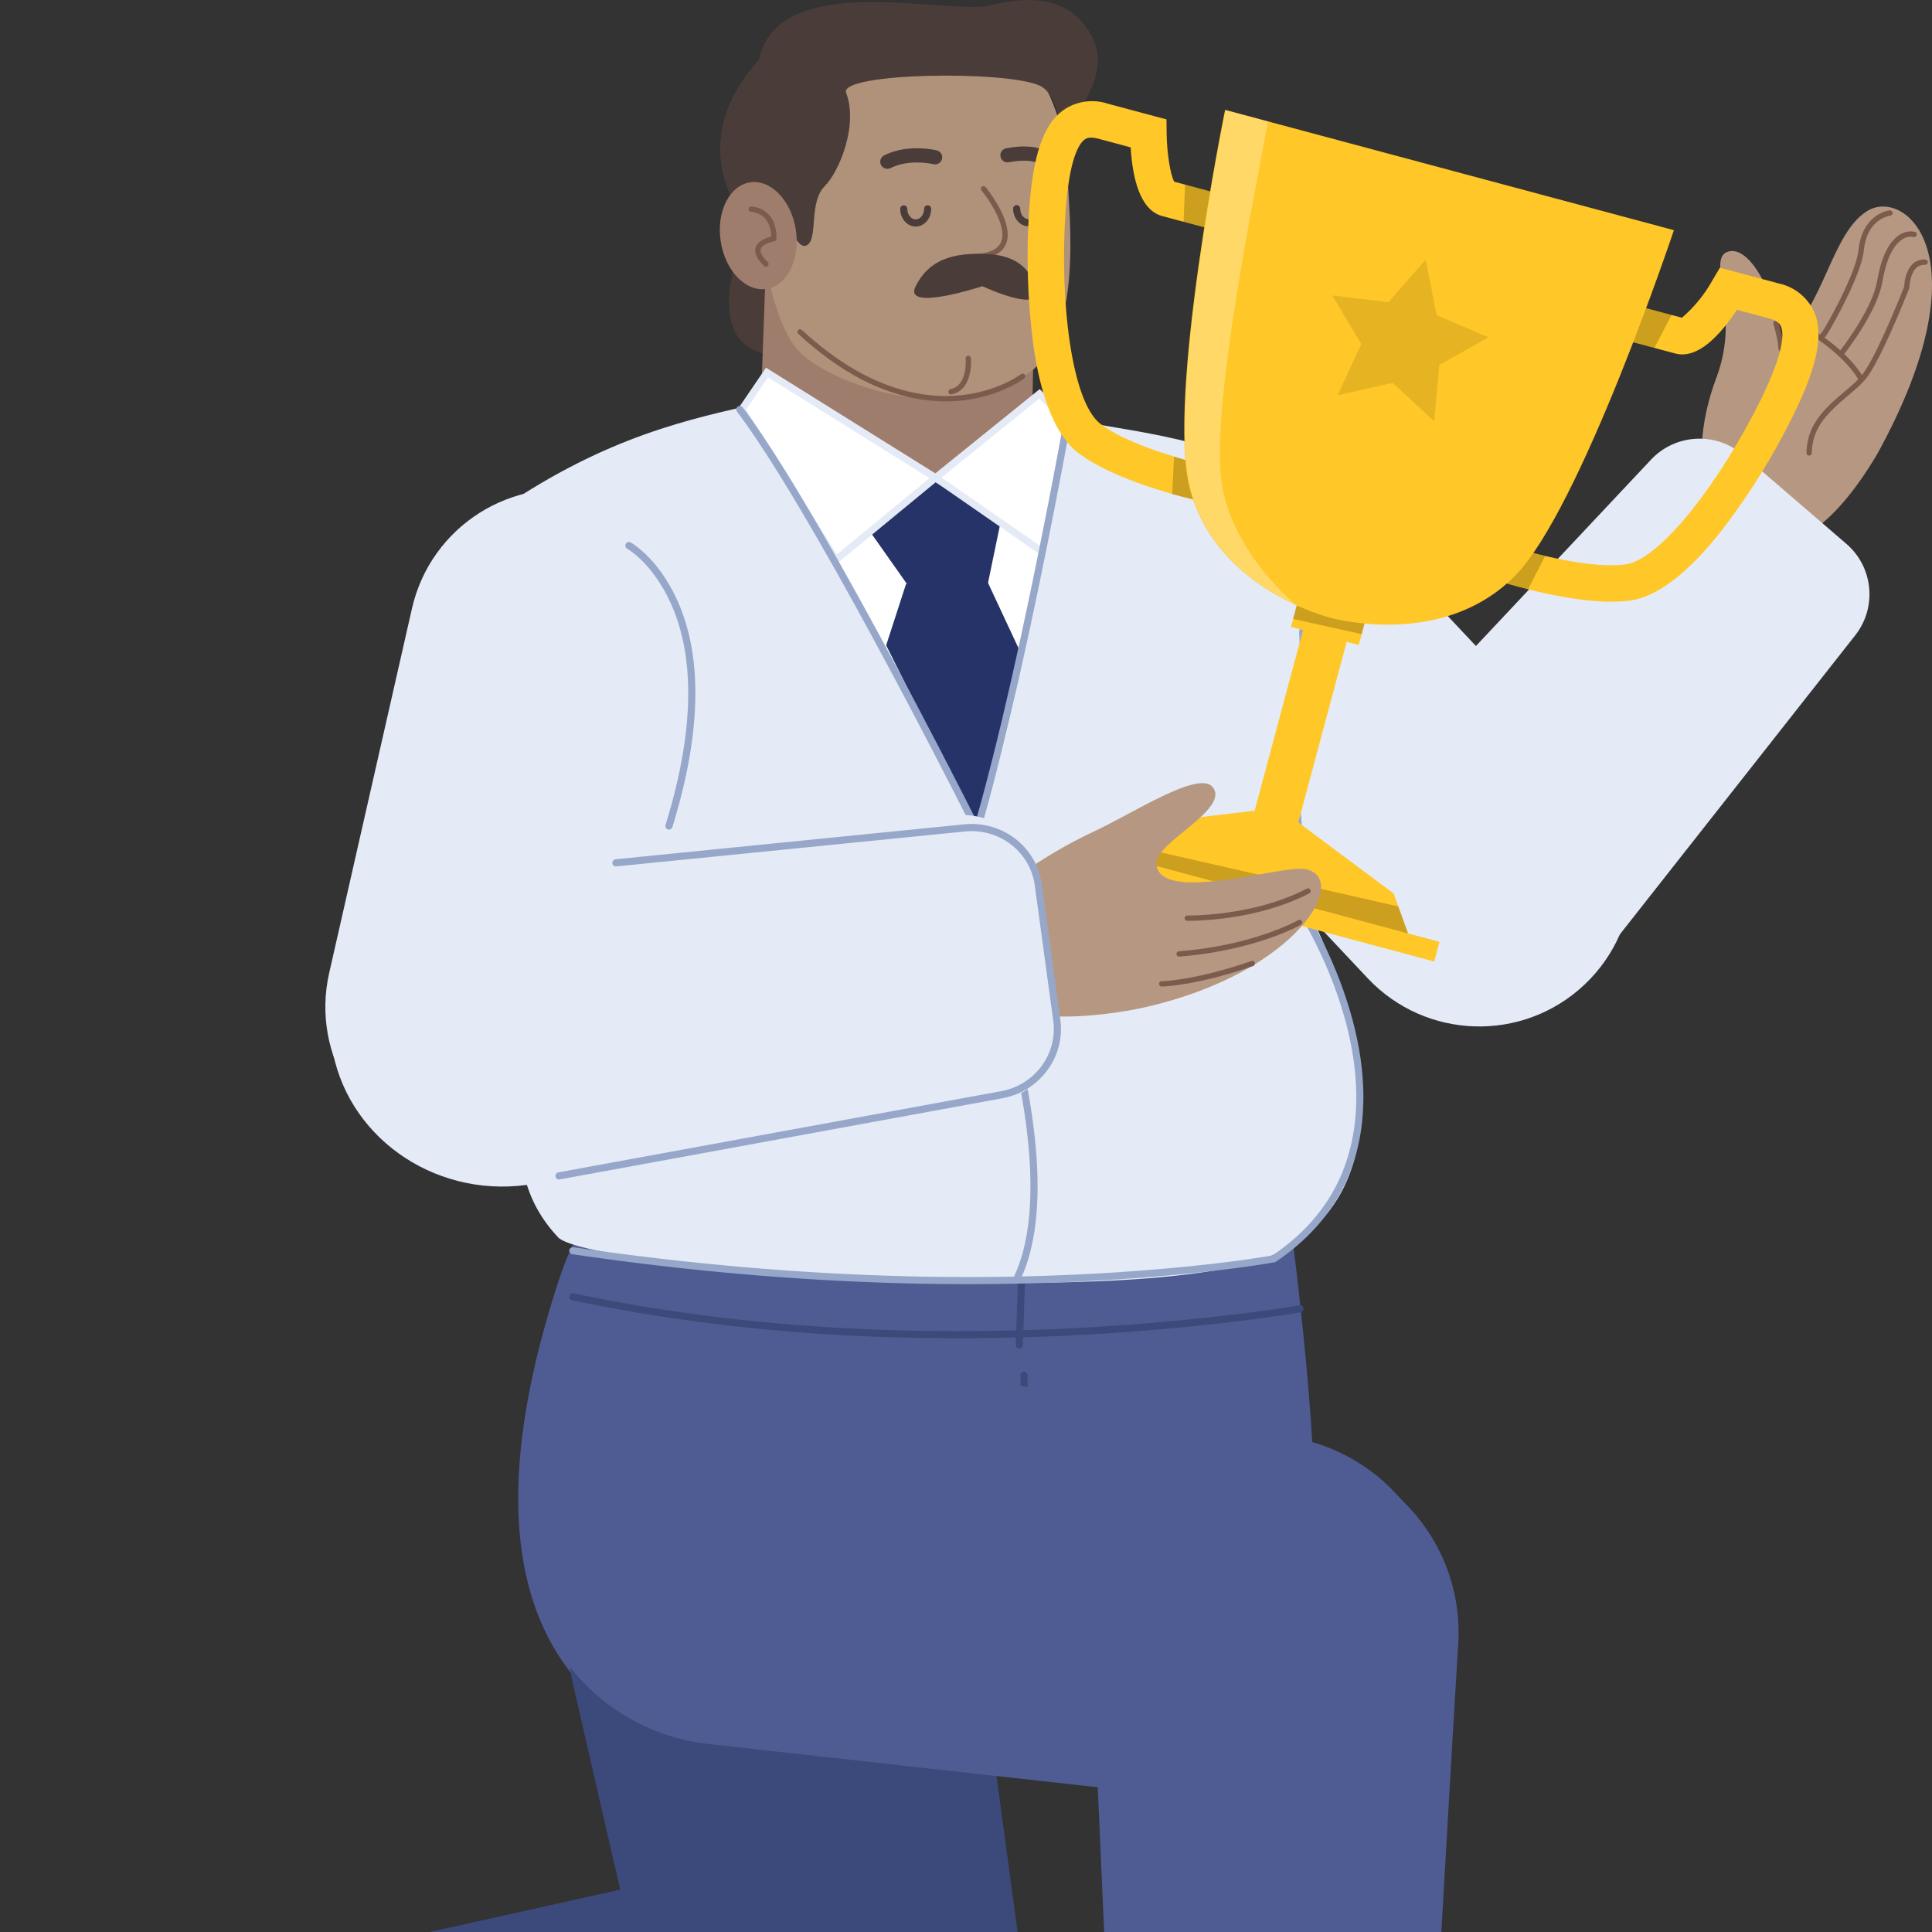 <?xml version="1.0" encoding="UTF-8"?> <svg xmlns="http://www.w3.org/2000/svg" width="256" height="256" viewBox="0 0 256 256" fill="none"><rect x="0" y="0" width="256" height="256" fill="#333333" stroke="none"/><g clip-path="url(#clip0_2_126)"><path fill-rule="evenodd" clip-rule="evenodd" d="M171.021 162.304C171.021 162.304 175.441 195.188 173.849 206.868C172.256 218.546 140.909 234.586 122.884 235.535C107.754 236.331 51.216 239.517 74.012 169.736C75.832 164.166 77.728 161.773 77.728 161.773C77.728 161.773 163.058 162.304 171.021 162.304Z" fill="#4E5C93"></path><path d="M149.64 216.999C149.789 216.785 150.083 216.733 150.296 216.882C150.51 217.031 150.562 217.325 150.413 217.538L150.348 217.626C150.283 217.713 150.189 217.83 150.064 217.974C149.78 218.304 149.428 218.67 149.004 219.063C147.802 220.176 146.266 221.285 144.362 222.318C138.951 225.254 131.689 227.012 122.322 227.012C122.062 227.012 121.851 226.8 121.851 226.54C121.851 226.28 122.062 226.069 122.322 226.069C131.535 226.069 138.643 224.349 143.912 221.49C145.746 220.495 147.219 219.431 148.363 218.371C148.761 218.003 149.088 217.663 149.35 217.359L149.467 217.22C149.553 217.116 149.61 217.041 149.64 216.999Z" fill="#3B4A7A"></path><path d="M135.683 181.76C135.943 181.755 136.158 181.961 136.164 182.221L136.166 182.37C136.174 183.12 136.162 184.158 136.116 185.445L136.106 185.724C136.023 187.853 135.864 190.166 135.609 192.614C134.906 199.356 133.603 206.052 131.551 212.311C130.686 214.95 129.701 217.466 128.588 219.84C128.477 220.076 128.197 220.178 127.961 220.067C127.725 219.957 127.624 219.676 127.734 219.44C128.83 217.101 129.802 214.621 130.656 212.017C132.684 205.828 133.975 199.197 134.671 192.517C134.901 190.31 135.053 188.215 135.14 186.268L135.164 185.688C135.204 184.661 135.222 183.785 135.225 183.08L135.221 182.241C135.216 181.981 135.422 181.766 135.683 181.76Z" fill="#3B4A7A"></path><path d="M98.123 213.846C98.243 213.64 98.496 213.558 98.71 213.647L98.768 213.675L115.225 223.231C115.45 223.361 115.527 223.65 115.396 223.875C115.276 224.081 115.024 224.163 114.809 224.074L114.752 224.046L98.294 214.49C98.069 214.36 97.993 214.071 98.123 213.846Z" fill="#3B4A7A"></path><path d="M75.44 171.733C75.494 171.478 75.744 171.316 75.999 171.37C76.431 171.461 76.864 171.552 77.298 171.641C104.168 177.152 132.804 177.449 159.409 174.646L160.707 174.506C163.482 174.201 166.015 173.881 168.282 173.559L169.421 173.394C169.723 173.35 170.011 173.306 170.285 173.264L171.722 173.036L172.174 172.959C172.43 172.914 172.675 173.085 172.72 173.341C172.766 173.597 172.595 173.842 172.338 173.887L171.461 174.034L170.429 174.196C169.969 174.267 169.47 174.341 168.935 174.418L167.885 174.567C165.389 174.914 162.587 175.259 159.508 175.583C132.815 178.396 104.088 178.098 77.109 172.564C76.673 172.475 76.237 172.384 75.803 172.292C75.549 172.238 75.386 171.988 75.44 171.733Z" fill="#3B4A7A"></path><path d="M135.609 162.364C135.847 162.372 136.038 162.556 136.062 162.787L136.064 162.851L135.533 178.247C135.524 178.507 135.306 178.711 135.046 178.702C134.807 178.693 134.616 178.509 134.593 178.278L134.591 178.214L135.122 162.818C135.131 162.558 135.349 162.355 135.609 162.364Z" fill="#3B4A7A"></path><path d="M94.676 177.478C94.808 177.254 95.097 177.179 95.321 177.312C95.545 177.444 95.62 177.733 95.487 177.957C93.744 180.912 91.832 183.464 89.779 185.64C86.143 189.494 82.24 192.009 78.333 193.445C76.961 193.949 75.685 194.282 74.537 194.477C74.132 194.545 73.772 194.592 73.46 194.62L73.154 194.643C73.116 194.645 73.085 194.646 73.06 194.646C72.799 194.652 72.584 194.445 72.578 194.185C72.573 193.925 72.779 193.709 73.04 193.704L73.164 193.698C73.22 193.694 73.291 193.689 73.375 193.681C73.663 193.655 73.999 193.612 74.379 193.547C75.471 193.362 76.691 193.043 78.008 192.56C81.781 191.173 85.56 188.738 89.093 184.993C91.098 182.868 92.967 180.372 94.676 177.478Z" fill="#3B4A7A"></path><path d="M170.631 161.832C170.892 161.832 171.103 162.043 171.103 162.303C171.103 162.542 170.925 162.739 170.695 162.77L170.631 162.775H77.197C76.937 162.775 76.726 162.564 76.726 162.303C76.726 162.065 76.903 161.868 77.133 161.836L77.197 161.832H170.631Z" fill="#3B4A7A"></path><path fill-rule="evenodd" clip-rule="evenodd" d="M115.939 292.768C103.004 295.06 90.543 286.808 87.602 274.004L75.949 223.257C72.487 208.181 82.351 193.278 97.581 190.576C112.72 187.889 127.049 198.348 129.107 213.584L136.076 265.184C137.847 278.292 128.962 290.461 115.939 292.768Z" fill="#3B4A7A"></path><path fill-rule="evenodd" clip-rule="evenodd" d="M136.637 264.356C139.025 278.124 129.364 291.073 115.485 292.698C88.827 295.819 50.875 300.254 50.875 300.254H50.874C46.898 304.482 33.929 303.536 35.656 294.83C38.813 278.902 31.829 266.768 34.823 260.905C37.817 255.043 46.585 258.282 46.589 258.283C46.589 258.283 81.999 250.468 107.304 244.767C120.884 241.709 134.257 250.641 136.637 264.356Z" fill="#3B4A7A"></path><path fill-rule="evenodd" clip-rule="evenodd" d="M191.168 218.802C193.468 205.626 184.768 193.043 171.629 190.542L102.003 177.286C87.075 174.444 72.71 184.373 70.091 199.342C67.385 214.813 78.294 229.358 93.903 231.093L164.346 238.924C177.198 240.353 188.945 231.54 191.168 218.802Z" fill="#4E5C93"></path><path fill-rule="evenodd" clip-rule="evenodd" d="M169.199 192.015C155.226 191.858 143.988 203.464 144.602 217.424C145.781 244.238 147.47 282.412 147.47 282.412V282.413C143.931 287.014 146.45 295.464 155.256 296.569C172.109 298.682 182.628 297.747 187.936 293.853C193.244 289.961 189.588 279.938 189.586 279.934V280.877C189.586 280.877 191.642 243.73 193.224 217.84C194.073 203.946 183.118 192.173 169.199 192.015Z" fill="#4E5C93"></path><path fill-rule="evenodd" clip-rule="evenodd" d="M97.434 34.801C97.434 34.801 94.531 43.566 99.58 46.211C104.016 48.534 108.342 47.785 108.861 41.679C109.38 35.573 107.223 18.854 103.242 19.394C99.262 19.933 97.434 34.801 97.434 34.801Z" fill="#4A3D39"></path><path fill-rule="evenodd" clip-rule="evenodd" d="M137.125 36.493L136.808 53.178C136.627 62.692 129.064 70.415 119.556 70.799C109.094 71.221 100.486 62.647 100.866 52.183L101.49 34.986L137.125 36.493Z" fill="#9E7D6C"></path><path fill-rule="evenodd" clip-rule="evenodd" d="M119.654 52.504C119.654 52.504 129.728 53.636 136.051 49.594C143.641 44.743 141.641 28.644 141.467 23.396C141.16 14.188 137.121 9.304 137.121 9.304C137.121 9.304 133.078 1.542 116.964 1.574C100.849 1.606 100.303 16.572 100.316 23.478C100.33 30.385 102.107 43.494 106.406 47.063C111.594 51.369 119.654 52.504 119.654 52.504Z" fill="#B0927B"></path><path fill-rule="evenodd" clip-rule="evenodd" d="M140.591 17.643C140.591 17.643 147.484 10.723 144.883 5.261C142.282 -0.202 137.102 -0.767 131.348 0.683C125.597 2.133 103.098 -4.228 100.572 7.939C90.808 18.606 97.942 27.899 97.942 27.899C97.942 27.899 101.98 23.443 103.426 27.181C104.872 30.92 106.004 33.459 107.152 32.306C108.301 31.153 107.251 26.71 109.262 24.692C111.271 22.674 113.757 16.454 112.092 12.232C111.51 9.643 133.092 9.313 137.701 11.318C140.3 12.449 140.591 17.643 140.591 17.643Z" fill="#4A3D39"></path><path d="M133.321 19.65C135.858 19.168 137.71 19.431 138.958 20.216C139.498 20.556 139.828 20.927 139.991 21.23C140.238 21.688 140.066 22.26 139.607 22.506C139.176 22.738 138.644 22.6 138.377 22.201L138.33 22.123C138.315 22.095 138.204 21.969 137.955 21.813C137.138 21.299 135.768 21.105 133.672 21.502C133.161 21.599 132.667 21.263 132.57 20.752C132.473 20.24 132.809 19.747 133.321 19.65Z" fill="#4A3D39"></path><path d="M118.583 20.034C120.166 19.58 121.821 19.556 123.363 19.783L123.61 19.822C123.84 19.861 124.018 19.898 124.134 19.927C124.64 20.052 124.948 20.564 124.822 21.069C124.697 21.574 124.186 21.882 123.68 21.757L123.526 21.723C123.416 21.701 123.268 21.675 123.088 21.649C121.789 21.457 120.389 21.477 119.102 21.846C118.714 21.958 118.346 22.099 118.001 22.273C117.536 22.506 116.969 22.319 116.735 21.854C116.502 21.389 116.689 20.822 117.154 20.588C117.607 20.36 118.084 20.177 118.583 20.034Z" fill="#4A3D39"></path><path d="M130.095 24.732C130.245 24.607 130.468 24.628 130.592 24.779L130.721 24.939L130.878 25.143C130.933 25.216 130.991 25.293 131.05 25.374C131.39 25.837 131.731 26.343 132.048 26.874C132.571 27.746 132.981 28.602 133.236 29.412C134.194 32.451 132.836 34.378 128.569 34.386C128.374 34.386 128.215 34.228 128.215 34.033C128.214 33.838 128.372 33.679 128.568 33.679C132.351 33.672 133.378 32.215 132.562 29.625C132.325 28.874 131.938 28.066 131.442 27.237C131.136 26.726 130.808 26.239 130.48 25.792L130.315 25.571L130.092 25.285C130.073 25.26 130.058 25.242 130.048 25.229C129.923 25.079 129.944 24.856 130.095 24.732Z" fill="#7C5B4D"></path><path d="M122.916 27.199C123.176 27.199 123.387 27.409 123.388 27.67C123.39 28.946 122.492 30.013 121.339 30.015C120.185 30.018 119.283 28.956 119.279 27.677C119.279 27.417 119.489 27.206 119.749 27.205C120.01 27.204 120.221 27.415 120.222 27.675C120.224 28.464 120.742 29.074 121.337 29.073C121.931 29.071 122.446 28.459 122.445 27.672C122.445 27.411 122.655 27.2 122.916 27.199Z" fill="#4A3D39"></path><path d="M137.877 27.17C138.137 27.169 138.349 27.38 138.35 27.64C138.353 28.918 137.454 29.985 136.301 29.986C135.148 29.988 134.245 28.926 134.242 27.649C134.242 27.388 134.452 27.177 134.713 27.177C134.973 27.176 135.184 27.387 135.185 27.647C135.186 28.435 135.704 29.044 136.3 29.043C136.894 29.043 137.409 28.431 137.407 27.643C137.406 27.382 137.617 27.171 137.877 27.17Z" fill="#4A3D39"></path><path fill-rule="evenodd" clip-rule="evenodd" d="M137.071 38.087C137.071 38.087 136.709 34.018 131.045 33.675C126.155 33.379 123.042 34.484 121.322 37.942C119.602 41.398 130.17 37.924 130.17 37.924C130.17 37.924 138.518 41.825 137.071 38.087Z" fill="#4A3D39"></path><path fill-rule="evenodd" clip-rule="evenodd" d="M95.499 31.991C96.102 35.89 98.818 38.707 101.567 38.282C104.316 37.857 106.054 34.351 105.452 30.452C104.85 26.552 102.132 23.736 99.383 24.162C96.635 24.587 94.895 28.092 95.499 31.991Z" fill="#9E7D6C"></path><path d="M105.753 43.741C105.885 43.597 106.109 43.588 106.252 43.721C111.739 48.783 117.115 51.486 122.285 52.249C126.161 52.821 129.643 52.275 132.637 51.015C133.393 50.697 134.056 50.357 134.622 50.017L134.897 49.847L135.131 49.692C135.215 49.635 135.27 49.595 135.296 49.576C135.451 49.457 135.673 49.487 135.791 49.642C135.91 49.797 135.88 50.019 135.725 50.138L135.583 50.239L135.53 50.276C135.376 50.381 135.194 50.498 134.986 50.624C134.392 50.98 133.699 51.336 132.911 51.667C129.804 52.974 126.193 53.541 122.182 52.949C116.866 52.164 111.361 49.396 105.773 44.24C105.629 44.108 105.62 43.884 105.753 43.741Z" fill="#7C5B4D"></path><path d="M128.27 47.13C128.464 47.112 128.637 47.255 128.655 47.45L128.664 47.589C128.699 48.271 128.646 49.061 128.433 49.822C128.071 51.114 127.316 52.007 126.08 52.257C125.888 52.296 125.702 52.172 125.663 51.981C125.625 51.789 125.748 51.603 125.94 51.564C126.878 51.374 127.455 50.692 127.752 49.632C127.92 49.031 127.977 48.397 127.965 47.833L127.958 47.626C127.955 47.571 127.952 47.533 127.951 47.515C127.932 47.321 128.075 47.148 128.27 47.13Z" fill="#7C5B4D"></path><path d="M99.535 27.367L99.64 27.369C100.072 27.389 100.652 27.533 101.234 27.909C102.277 28.583 102.9 29.789 102.904 31.607C102.904 31.771 102.791 31.914 102.632 31.952C101.362 32.253 100.812 32.668 100.777 33.134C100.746 33.543 101.083 34.095 101.737 34.735C101.876 34.871 101.879 35.095 101.742 35.235C101.606 35.374 101.382 35.377 101.242 35.24C100.45 34.465 100.021 33.761 100.072 33.081C100.131 32.295 100.815 31.722 102.127 31.352L102.19 31.335L102.185 31.225C102.11 29.925 101.661 29.078 100.954 28.573L100.851 28.503C100.56 28.316 100.247 28.194 99.934 28.127C99.779 28.094 99.656 28.079 99.577 28.075L99.536 28.074C99.341 28.075 99.182 27.917 99.182 27.721C99.181 27.546 99.309 27.4 99.477 27.372L99.535 27.367Z" fill="#7C5B4D"></path><path fill-rule="evenodd" clip-rule="evenodd" d="M173.583 121.132C173.583 121.132 191.102 154.046 169.866 165.726C154.566 174.142 77.936 168.204 73.955 163.956C64.49 153.861 71.133 141.854 69.897 119.555C68.769 99.222 52.472 79.95 63.957 69.106C78.29 58.754 89.246 55.986 99.361 53.726C108.091 51.776 113.463 66.367 121.922 66.468C128.944 66.551 132.221 53.019 138.545 54.773C147.782 57.334 158.717 56.896 171.99 64.328C171.99 64.328 176.267 81.557 170.94 103.983C170.94 103.983 174.545 112.177 173.583 121.132Z" fill="#E4EBF7"></path><path fill-rule="evenodd" clip-rule="evenodd" d="M227.332 67.933C227.332 67.933 223.113 61.532 227.462 49.955C230.733 41.249 226.043 34.378 228.923 33.361C231.802 32.345 235.434 39.035 235.915 45.647C241.78 40.562 242.617 30.989 247.382 27.981C252.448 24.783 263.211 33.922 248.715 60.216C236.041 81.484 227.332 67.933 227.332 67.933Z" fill="#B69882"></path><path d="M235.224 42.475C235.411 42.42 235.607 42.528 235.663 42.715C235.961 43.728 236.154 44.593 236.264 45.312L236.303 45.583C236.325 45.75 236.339 45.889 236.347 45.999L236.351 46.068L236.375 46.096C236.531 46.294 236.723 46.584 236.916 46.965L236.989 47.112C238.015 49.255 238.036 51.962 236.406 55.134C236.317 55.307 236.104 55.376 235.93 55.287C235.756 55.197 235.688 54.984 235.777 54.811C237.303 51.84 237.284 49.366 236.351 47.418C236.214 47.132 236.067 46.884 235.922 46.677C235.837 46.556 235.774 46.478 235.742 46.443C235.683 46.379 235.65 46.295 235.65 46.207L235.646 46.106C235.637 45.962 235.614 45.734 235.565 45.419C235.46 44.732 235.273 43.898 234.984 42.914C234.929 42.727 235.036 42.531 235.224 42.475Z" fill="#7C5B4D"></path><path d="M255.107 34.385C255.302 34.394 255.453 34.558 255.445 34.754C255.437 34.949 255.272 35.1 255.077 35.092C254.199 35.055 253.637 35.571 253.301 36.512C253.181 36.848 253.101 37.212 253.054 37.577L253.032 37.778C253.026 37.839 253.022 37.893 253.02 37.939L253.015 38.055L252.991 38.179L252.778 38.718L252.328 39.833L252.203 40.137C251.6 41.604 250.971 43.072 250.349 44.442C250.112 44.964 249.881 45.462 249.655 45.933L249.487 46.282C248.697 47.908 248.008 49.147 247.443 49.918C247.127 50.348 246.733 50.773 246.221 51.25L246.023 51.432C245.617 51.8 244.061 53.115 244.07 53.108C241.364 55.444 240.139 57.288 240.067 60.028C240.062 60.224 239.9 60.378 239.705 60.373C239.51 60.367 239.355 60.205 239.36 60.01C239.437 57.1 240.698 55.13 243.393 52.76L243.658 52.53C243.925 52.304 245.195 51.228 245.549 50.908C246.126 50.385 246.55 49.939 246.873 49.499C247.407 48.772 248.078 47.563 248.851 45.973C249.126 45.406 249.412 44.796 249.705 44.15C250.324 42.788 250.949 41.328 251.549 39.868L251.907 38.99L252.309 37.979L252.313 37.905C252.318 37.822 252.326 37.722 252.339 37.607L252.353 37.488C252.405 37.076 252.496 36.663 252.635 36.275C253.048 35.117 253.807 34.391 254.966 34.383L255.107 34.385Z" fill="#7C5B4D"></path><path d="M250.873 31.815C251.777 30.825 252.753 30.552 253.583 30.69L253.699 30.713C253.715 30.717 253.728 30.721 253.74 30.724C253.927 30.781 254.032 30.978 253.975 31.165C253.924 31.333 253.759 31.436 253.591 31.413L253.5 31.393L253.467 31.387C252.859 31.286 252.126 31.492 251.395 32.292C250.532 33.237 249.847 34.871 249.428 37.333C249.288 38.16 248.992 39.076 248.562 40.068C248.137 41.049 247.589 42.083 246.947 43.148C246.39 44.072 245.793 44.967 245.196 45.8L244.953 46.136C244.875 46.243 244.799 46.346 244.726 46.443L244.397 46.873C244.276 47.026 244.054 47.052 243.901 46.931C243.748 46.81 243.722 46.587 243.843 46.434L244.055 46.158L244.383 45.718C244.46 45.613 244.539 45.503 244.622 45.388C245.208 44.57 245.795 43.689 246.342 42.783C246.968 41.743 247.502 40.736 247.914 39.787C248.323 38.843 248.601 37.979 248.731 37.214C249.171 34.629 249.908 32.873 250.873 31.815Z" fill="#7C5B4D"></path><path d="M250.389 27.877C250.583 27.857 250.757 27.998 250.777 28.193C250.797 28.387 250.655 28.56 250.461 28.58L250.358 28.596C250.255 28.616 250.111 28.652 249.936 28.713C249.521 28.857 249.105 29.081 248.716 29.405C247.812 30.158 247.19 31.324 246.983 33.007L246.958 33.229C246.802 34.802 245.757 37.423 244.201 40.495C243.63 41.621 243.026 42.731 242.531 43.579L242.303 43.963C242.186 44.156 242.086 44.314 242.009 44.428L241.932 44.538C241.909 44.569 241.888 44.596 241.868 44.618L241.811 44.675C241.798 44.685 241.781 44.696 241.739 44.723L241.67 44.754C241.58 44.788 241.536 44.764 241.293 44.633L241.229 44.489C241.211 44.446 241.207 44.424 241.208 44.4L241.222 44.309C241.224 44.299 241.227 44.29 241.231 44.273C241.253 44.198 241.298 44.135 241.355 44.091L241.404 44.059L241.423 44.032C241.508 43.907 241.627 43.716 241.77 43.477L241.92 43.222C242.409 42.386 243.005 41.289 243.57 40.175L243.848 39.619C245.166 36.957 246.058 34.681 246.238 33.299L246.254 33.159C246.451 31.175 247.175 29.768 248.264 28.862C249.051 28.206 249.841 27.933 250.389 27.877Z" fill="#7C5B4D"></path><path d="M239.04 43.39C239.137 43.22 239.352 43.161 239.522 43.257L239.804 43.424L239.886 43.474C240.172 43.649 240.49 43.852 240.831 44.083C241.808 44.74 242.785 45.479 243.698 46.285C245.021 47.453 246.096 48.662 246.837 49.896C246.938 50.063 246.884 50.281 246.716 50.381C246.549 50.481 246.332 50.427 246.231 50.26C245.532 49.096 244.503 47.939 243.23 46.815C242.342 46.031 241.39 45.31 240.437 44.669C240.103 44.445 239.794 44.247 239.517 44.077L239.173 43.872C239.003 43.776 238.944 43.56 239.04 43.39Z" fill="#7C5B4D"></path><path fill-rule="evenodd" clip-rule="evenodd" d="M244.649 72.058L230.936 60.258C227.361 57.183 221.999 57.468 218.77 60.904L180.231 101.925C172.917 110.426 173.879 123.247 182.38 130.561C190.881 137.875 203.702 136.914 211.017 128.413L245.827 84.183C248.743 80.478 248.224 75.133 244.649 72.058Z" fill="#E4EBF7"></path><path fill-rule="evenodd" clip-rule="evenodd" d="M209.929 130.493C218.097 122.807 218.488 109.957 210.803 101.789L176.868 65.723C169.182 57.556 156.331 57.164 148.164 64.85H148.163C139.996 72.535 139.605 85.386 147.29 93.553L181.225 129.619C188.91 137.787 201.761 138.178 209.929 130.493Z" fill="#E4EBF7"></path><path fill-rule="evenodd" clip-rule="evenodd" d="M139.062 59.232C139.062 59.232 136.444 92.853 129.808 108.513C111.404 74.537 99.455 54.083 98.929 54.01L122.553 64.893L139.062 59.232Z" fill="white"></path><path fill-rule="evenodd" clip-rule="evenodd" d="M132.54 69.386L124.312 63.281L115.287 70.448L120.187 77.396L130.871 77.456L132.54 69.386Z" fill="#253368"></path><path fill-rule="evenodd" clip-rule="evenodd" d="M135.302 86.625L130.759 76.893L120.064 77.351L117.421 85.509L129.454 109.576L135.302 86.625Z" fill="#253368"></path><path fill-rule="evenodd" clip-rule="evenodd" d="M137.595 72.413L123.438 63.566L137.417 53.478L139.718 55.779L137.595 72.413Z" fill="white"></path><path fill-rule="evenodd" clip-rule="evenodd" d="M123.437 63.565L111.05 72.766L98.663 54.01L101.318 50.824L123.437 63.565Z" fill="white"></path><path fill-rule="evenodd" clip-rule="evenodd" d="M138.115 73.103L123.969 63.301L137.73 52.191L142.134 56.457L138.115 73.103Z" fill="white"></path><path d="M142.656 56.306L137.758 51.562L123.183 63.329L138.411 73.882L142.656 56.306ZM137.701 52.819L141.613 56.608L137.818 72.324L124.754 63.271L137.701 52.819Z" fill="#E4EBF7"></path><path fill-rule="evenodd" clip-rule="evenodd" d="M123.968 63.3L110.773 74.164L98.298 54.256L101.633 49.359L123.968 63.3Z" fill="white"></path><path d="M124.774 63.248L101.499 48.721L97.735 54.246L110.659 74.87L124.774 63.248ZM101.768 50L123.162 63.353L110.888 73.46L98.861 54.267L101.768 50Z" fill="#E4EBF7"></path><path d="M129.773 108.398C130.011 108.38 130.221 108.542 130.269 108.769L130.278 108.832L131.692 127.431L131.922 128.086L132.097 128.604C132.248 129.054 132.41 129.548 132.58 130.082C133.261 132.22 133.941 134.573 134.576 137.073C135.908 142.312 136.86 147.475 137.268 152.312C137.855 159.284 137.272 165.123 135.257 169.464C135.147 169.7 134.867 169.803 134.631 169.693C134.395 169.583 134.292 169.303 134.402 169.067C136.336 164.902 136.903 159.215 136.328 152.391C135.925 147.612 134.982 142.497 133.663 137.305C133.09 135.05 132.48 132.915 131.866 130.952L131.682 130.368C131.513 129.839 131.353 129.35 131.204 128.905L130.889 127.985L130.784 127.692L130.757 127.566L129.338 108.904C129.319 108.644 129.513 108.418 129.773 108.398Z" fill="#96A7CA"></path><path d="M171.255 99.974C171.493 99.955 171.704 100.115 171.755 100.342L171.764 100.405L173.511 121.512L173.705 121.836L173.766 121.941C174.012 122.366 174.287 122.86 174.582 123.418C175.425 125.01 176.268 126.795 177.054 128.733C179.8 135.504 181.186 142.362 180.47 148.783C179.641 156.228 176.008 162.499 169.068 167.179C169.015 167.215 168.955 167.24 168.892 167.252L168.184 167.376L167.484 167.491C167.07 167.557 166.614 167.627 166.117 167.701L165.246 167.826C163.173 168.12 160.8 168.41 158.14 168.684L156.683 168.83C134.006 171.034 106.567 170.71 75.833 166.192C75.575 166.155 75.397 165.915 75.435 165.658C75.473 165.4 75.712 165.222 75.97 165.26C106.954 169.814 134.575 170.095 157.319 167.82L158.043 167.746C160.88 167.454 163.388 167.143 165.551 166.831L165.979 166.768C166.768 166.652 167.452 166.543 168.027 166.446L168.62 166.343L168.853 166.185C175.251 161.759 178.638 155.932 179.494 149.014L179.534 148.678C180.229 142.437 178.872 135.725 176.18 129.088C175.407 127.18 174.578 125.424 173.749 123.859L173.467 123.334C173.33 123.082 173.198 122.846 173.073 122.627L172.789 122.14C172.728 122.037 172.682 121.962 172.652 121.913C172.625 121.871 172.606 121.824 172.594 121.776L172.582 121.702L170.825 100.483C170.803 100.224 170.996 99.996 171.255 99.974Z" fill="#96A7CA"></path><path d="M97.75 53.882C97.958 53.725 98.253 53.767 98.41 53.974C101.629 58.239 105.953 65.239 111.115 74.368C112.062 76.044 113.032 77.781 114.022 79.574C117.418 85.729 120.913 92.294 124.336 98.886L125.936 101.981C126.504 103.084 127.048 104.145 127.567 105.161L128.886 107.755L129.336 108.645L129.513 108.025C130.903 103.112 132.365 97.252 133.873 90.64L134.035 89.929C135.629 82.899 137.194 75.398 138.672 67.867L139.337 64.447C139.658 62.776 139.96 61.186 140.239 59.694L140.899 56.11L140.982 55.649C141.028 55.393 141.273 55.222 141.529 55.268C141.785 55.314 141.956 55.559 141.91 55.815L141.37 58.766L140.842 61.588C140.546 63.152 140.229 64.809 139.891 66.541C138.424 74.082 136.865 81.623 135.273 88.723L134.955 90.137C133.44 96.817 131.97 102.752 130.57 107.75L130.42 108.282C130.248 108.891 130.077 109.485 129.907 110.063C129.786 110.474 129.224 110.524 129.033 110.141L127.994 108.079L126.466 105.078C125.764 103.705 125.017 102.252 124.23 100.732L122.765 97.91C119.582 91.8 116.346 85.738 113.196 80.03C112.537 78.836 111.887 77.667 111.247 76.525L110.294 74.832C105.151 65.737 100.845 58.766 97.658 54.542C97.501 54.335 97.542 54.039 97.75 53.882Z" fill="#96A7CA"></path><path d="M112.101 130.772C123.687 128.544 133.489 128.529 141.239 129.842C142.235 130.01 143.115 130.19 143.877 130.371L144.157 130.439C144.331 130.482 144.491 130.524 144.636 130.563L145.043 130.677C145.101 130.694 145.144 130.708 145.172 130.717C145.419 130.797 145.555 131.062 145.476 131.31C145.396 131.558 145.13 131.694 144.882 131.614L144.65 131.545L144.39 131.473C144.298 131.448 144.198 131.422 144.093 131.395L143.931 131.354C143.129 131.156 142.178 130.957 141.081 130.771C133.44 129.476 123.751 129.492 112.279 131.698C112.024 131.747 111.776 131.58 111.727 131.324C111.678 131.068 111.846 130.821 112.101 130.772Z" fill="#96A7CA"></path><path d="M139.127 124.419C139.138 124.679 138.937 124.899 138.677 124.911L136.991 124.982L135.261 125.05C134.473 125.08 133.664 125.109 132.842 125.138L131.386 125.186C130.667 125.209 129.961 125.23 129.273 125.25L127.04 125.306C123.152 125.393 120.391 125.388 119.144 125.263C118.885 125.237 118.696 125.006 118.722 124.747C118.748 124.488 118.979 124.299 119.238 124.325L119.434 124.342C120.893 124.459 124.12 124.443 128.566 124.326L129.939 124.287C130.638 124.267 131.352 124.244 132.079 124.22L134.03 124.152L138.635 123.969C138.895 123.958 139.115 124.159 139.127 124.419Z" fill="#96A7CA"></path><path d="M172.595 83.182C172.855 83.17 173.076 83.371 173.087 83.632C173.387 90.186 173.069 96.214 171.949 101.301C171.893 101.555 171.642 101.716 171.388 101.66C171.134 101.604 170.973 101.352 171.029 101.098C172.128 96.104 172.442 90.154 172.146 83.675C172.134 83.415 172.335 83.194 172.595 83.182Z" fill="#96A7CA"></path><path fill-rule="evenodd" clip-rule="evenodd" d="M58.924 153.219C69.859 155.703 80.739 148.851 83.223 137.915L94.191 89.624C96.675 78.688 89.823 67.808 78.886 65.325C67.95 62.841 57.071 69.693 54.587 80.629L43.619 128.92C41.135 139.856 47.987 150.735 58.924 153.219Z" fill="#E4EBF7"></path><path d="M82.918 72.059C83.046 71.829 83.335 71.747 83.565 71.874C83.851 72.033 84.331 72.362 84.939 72.884C85.942 73.744 86.941 74.844 87.872 76.206C92.713 83.29 93.864 94.169 89.097 109.592C89.019 109.843 88.753 109.983 88.502 109.906C88.251 109.828 88.111 109.562 88.188 109.311C92.874 94.152 91.755 83.573 87.087 76.743C86.204 75.451 85.261 74.413 84.32 73.606C84.048 73.372 83.792 73.173 83.559 73.006L83.421 72.91C83.264 72.802 83.155 72.735 83.103 72.706C82.874 72.578 82.791 72.289 82.918 72.059Z" fill="#96A7CA"></path><path d="M156.549 65.795C158.906 66.427 160.625 66.768 160.78 66.799L161.703 62.059C161.602 62.032 150.732 59.867 145.833 56.18C141.94 53.228 140.408 39.645 141.182 28.218C141.669 20.976 142.988 19.009 143.739 18.473C143.898 18.364 144.327 18.056 145.562 18.387L149.82 19.528C150.06 23.571 151.032 27.832 154.006 28.63L162.595 30.931L163.839 26.288L155.594 24.078C155.076 23.18 154.612 20.259 154.585 17.649L154.565 15.822L146.806 13.743C145.828 13.418 144.788 13.324 143.767 13.468C142.746 13.612 141.773 13.991 140.923 14.574C138.247 16.47 136.852 20.585 136.363 27.913C135.969 33.813 136.15 39.737 136.903 45.601C137.938 52.948 139.962 57.816 142.92 60.051C146.568 62.785 152.523 64.716 156.549 65.795Z" fill="#FFC727"></path><path opacity="0.2" d="M157.026 24.439L163.855 26.269L162.605 30.933L156.829 29.385L157.026 24.439Z" fill="black"></path><path opacity="0.2" d="M160.779 66.799C160.597 66.75 158.906 66.427 156.549 65.795C156.154 65.689 155.749 65.581 155.325 65.467L155.565 60.522C158.927 61.532 161.654 62.078 161.737 62.089L160.779 66.799Z" fill="black"></path><path d="M201.241 77.769C198.884 77.137 197.225 76.573 197.076 76.523L198.636 71.953C198.747 71.983 209.243 75.544 215.319 74.797C220.177 74.191 228.285 63.19 233.338 52.91C236.527 46.392 236.368 44.029 235.946 43.178C235.862 43.004 235.644 42.523 234.41 42.192L230.151 41.051C227.922 44.433 224.94 47.635 221.976 46.84L213.377 44.536L214.621 39.893L222.866 42.102C224.524 40.674 225.912 38.961 226.965 37.042L227.895 35.47L235.654 37.549C236.664 37.757 237.611 38.196 238.423 38.831C239.235 39.466 239.888 40.28 240.333 41.21C241.703 44.19 240.844 48.448 237.613 55.042C235.001 60.348 231.879 65.386 228.291 70.087C223.732 75.935 219.545 79.139 215.866 79.595C211.381 80.15 205.257 78.845 201.241 77.769Z" fill="#FFC727"></path><path opacity="0.2" d="M221.506 41.716L214.678 39.887L213.428 44.55L219.204 46.098L221.506 41.716Z" fill="black"></path><path opacity="0.2" d="M197.076 76.524C197.258 76.573 198.885 77.138 201.242 77.77C201.636 77.876 202.041 77.984 202.466 78.098L204.73 73.695C201.314 72.889 198.679 71.998 198.601 71.966L197.076 76.524Z" fill="black"></path><path d="M142.116 111.769L141.417 114.379L190.045 127.409L190.744 124.799L186.576 123.682L184.674 118.401L172.031 108.975L179.431 81.358L173.645 79.807L166.245 107.424L150.582 109.267L146.284 112.886L142.116 111.769Z" fill="#FFC727"></path><path d="M171.059 83.062L180.042 85.469L180.82 82.566L171.837 80.159L171.059 83.062Z" fill="#FFC727"></path><path opacity="0.2" d="M171.341 82.009L180.43 84.022L180.82 82.565L171.837 80.158L171.341 82.009Z" fill="black"></path><path d="M162.329 14.562C162.329 14.562 154.525 52.794 157.666 64.782C160.808 76.769 173.227 81.04 176.181 81.832C179.135 82.623 192.018 85.121 200.73 76.321C209.442 67.52 221.801 30.498 221.801 30.498L162.329 14.562Z" fill="#FFC727"></path><path opacity="0.3" d="M171.844 80.215C167.016 78 159.986 73.362 157.737 64.801C154.596 52.813 162.4 14.582 162.4 14.582L167.995 16.081C166.646 24.188 160.068 54.768 162.004 64.698C163.65 73.368 171.256 79.819 171.844 80.215Z" fill="white"></path><path opacity="0.2" d="M186.576 123.682L146.284 112.885L147.825 111.585L185.287 120.116L186.576 123.682Z" fill="black"></path><path opacity="0.1" d="M188.908 34.414L190.367 41.755L197.233 44.7L190.714 48.353L190.03 55.802L184.536 50.731L177.243 52.376L180.375 45.582L176.546 39.157L183.974 40.041L188.908 34.414Z" fill="black"></path><path fill-rule="evenodd" clip-rule="evenodd" d="M151.848 133.44C151.848 133.44 134.963 137.464 129.846 131.112C125.211 125.359 131.751 118.452 131.751 118.452C131.751 118.452 137.478 113.634 145.054 110.124C150.019 107.824 158.805 102.045 160.666 104.27C163.091 107.171 153.144 111.614 153.227 114.364C153.396 119.936 169.782 114.593 172.905 115.153C179.007 116.248 172.14 128.768 151.848 133.44Z" fill="#B69882"></path><path d="M173.157 117.751C173.331 117.661 173.544 117.728 173.634 117.902C173.724 118.075 173.657 118.288 173.484 118.378C172.458 118.911 171.371 119.384 170.231 119.798C167.526 120.782 164.634 121.407 161.725 121.746C160.672 121.868 159.68 121.945 158.769 121.985L158.387 122C158.084 122.01 157.821 122.015 157.602 122.016L157.307 122.015C157.112 122.011 156.957 121.849 156.961 121.654C156.965 121.478 157.096 121.335 157.264 121.311L157.326 121.308L157.734 121.308C157.963 121.305 158.236 121.299 158.547 121.287L158.738 121.279C159.633 121.239 160.608 121.164 161.643 121.043C164.501 120.711 167.341 120.097 169.989 119.134C171.101 118.729 172.16 118.269 173.157 117.751Z" fill="#7C5B4D"></path><path d="M172.019 121.92C172.188 121.823 172.405 121.881 172.502 122.05C172.6 122.219 172.542 122.435 172.373 122.533L172.169 122.644L172.01 122.728C171.716 122.879 171.368 123.047 170.966 123.228C169.822 123.743 168.478 124.257 166.944 124.736C163.765 125.729 160.194 126.442 156.264 126.754C156.07 126.769 155.899 126.624 155.884 126.429C155.869 126.234 156.014 126.064 156.208 126.049C160.084 125.741 163.603 125.039 166.733 124.061C168.24 123.59 169.557 123.086 170.676 122.583L171.048 122.412C171.226 122.329 171.389 122.249 171.54 122.173L171.895 121.989C171.951 121.959 171.992 121.936 172.019 121.92Z" fill="#7C5B4D"></path><path d="M165.821 127.336C166.006 127.272 166.207 127.37 166.271 127.555C166.335 127.739 166.237 127.94 166.052 128.004C162.689 129.167 159.702 129.925 157.127 130.358C156.323 130.493 155.61 130.588 154.992 130.648L154.764 130.67C154.588 130.685 154.429 130.697 154.288 130.705L154.02 130.719C153.984 130.72 153.956 130.72 153.937 130.721C153.742 130.723 153.582 130.567 153.579 130.372C153.577 130.176 153.733 130.016 153.928 130.014L154.117 130.007L154.386 129.99C154.484 129.984 154.589 129.975 154.702 129.965L155.154 129.921C155.701 129.862 156.32 129.777 157.009 129.661C159.547 129.234 162.495 128.486 165.821 127.336Z" fill="#7C5B4D"></path><path fill-rule="evenodd" clip-rule="evenodd" d="M140.067 135.381L137.238 116.134C136.5 111.118 131.754 107.545 126.47 108.028L63.401 113.805C50.9 115.48 42.188 126.509 43.941 138.44C45.696 150.371 57.252 158.686 69.754 157.012L132.053 146.002C137.272 145.08 140.804 140.398 140.067 135.381Z" fill="#E4EBF7"></path><path d="M127.85 109.22C132.814 108.758 137.26 112.169 138.026 116.991L138.055 117.19L140.501 135.113C141.164 139.973 137.87 144.504 133.007 145.488L132.806 145.526L74.158 156.28C73.9 156.327 73.652 156.156 73.605 155.898C73.561 155.661 73.701 155.433 73.924 155.36L73.987 155.344L132.636 144.59C137.047 143.794 140.072 139.781 139.582 135.436L139.558 135.242L137.113 117.318C136.518 112.965 132.585 109.838 128.141 110.15L127.942 110.166L81.662 114.805C81.4 114.831 81.167 114.64 81.141 114.379C81.117 114.139 81.275 113.923 81.503 113.869L81.567 113.858L127.85 109.22Z" fill="#96A7CA"></path></g><defs><clipPath id="clip0_2_126"><rect width="256" height="256" fill="white"></rect></clipPath></defs></svg> 